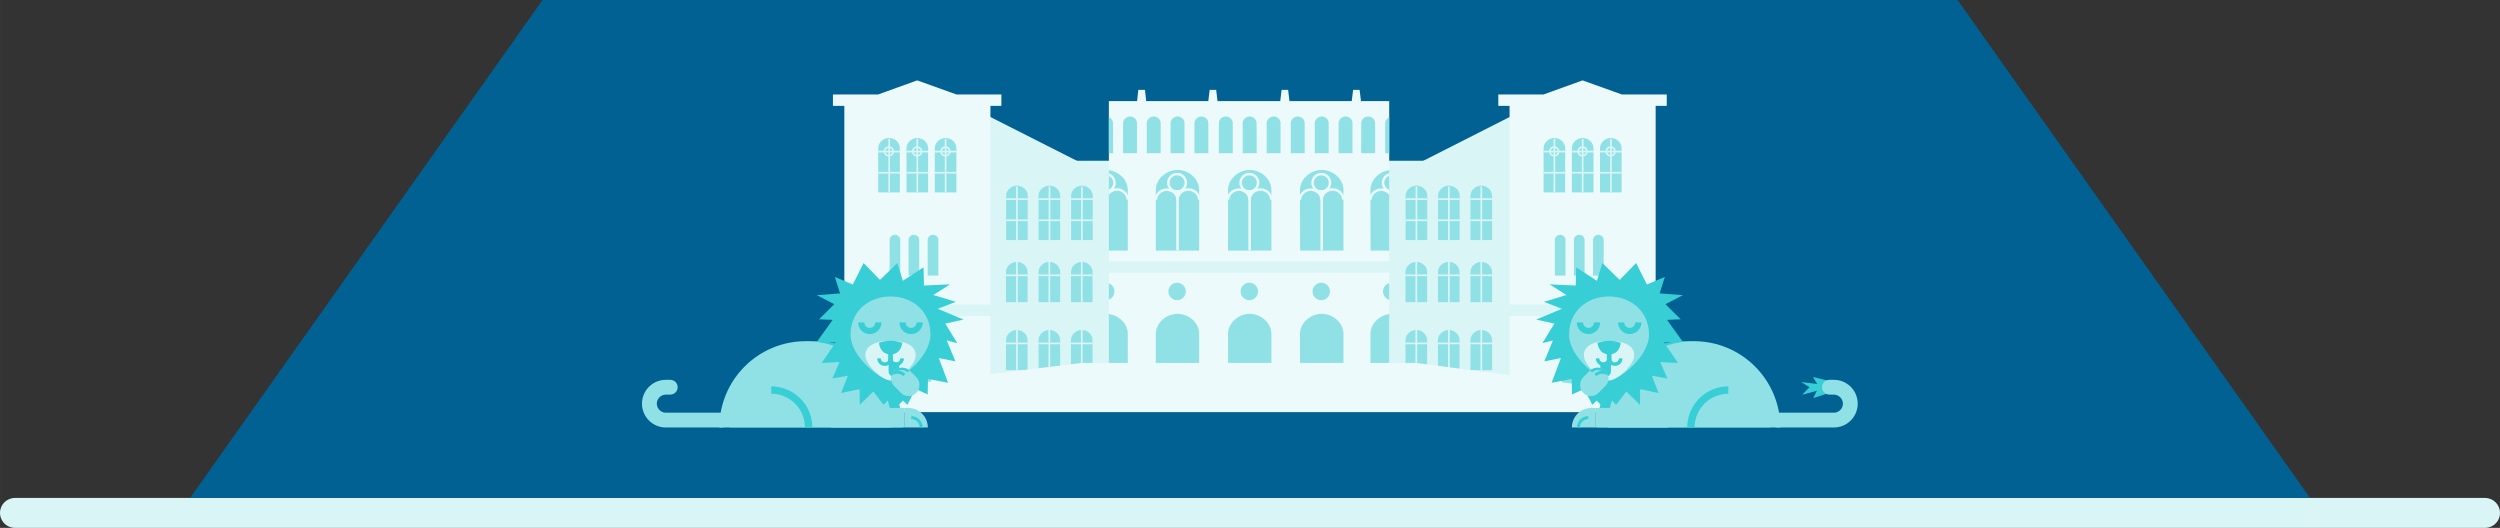 <?xml version="1.0" encoding="UTF-8" standalone="no"?>
<!-- Created with Inkscape (http://www.inkscape.org/) -->

<svg
   xmlns:dc="http://purl.org/dc/elements/1.1/"
   xmlns:cc="http://creativecommons.org/ns#"
   xmlns:rdf="http://www.w3.org/1999/02/22-rdf-syntax-ns#"
   xmlns:svg="http://www.w3.org/2000/svg"
   xmlns="http://www.w3.org/2000/svg"
   xmlns:xlink="http://www.w3.org/1999/xlink"
   xmlns:sodipodi="http://sodipodi.sourceforge.net/DTD/sodipodi-0.dtd"
   xmlns:inkscape="http://www.inkscape.org/namespaces/inkscape"
   width="476.646mm"
   height="100.64mm"
   viewBox="0 0 1688.902 356.6"
   id="svg9294"
   version="1.1"
   inkscape:version="0.91 r13725"
   sodipodi:docname="pyramid_bottom.svg">
  <rect x="0" y="0" width="1688.902" height="356.6" fill="#333333" stroke="none"/>
  <defs
     id="defs9296">
    <clipPath
       id="SVGID_6_">
      <use
         height="100%"
         width="100%"
         y="0"
         x="0"
         style="overflow:visible"
         xlink:href="#SVGID_5_"
         overflow="visible"
         id="use3877" />
    </clipPath>
    <clipPath
       id="SVGID_8_">
      <use
         height="100%"
         width="100%"
         y="0"
         x="0"
         style="overflow:visible"
         xlink:href="#SVGID_7_"
         overflow="visible"
         id="use3887" />
    </clipPath>
    <clipPath
       id="SVGID_10_">
      <use
         height="100%"
         width="100%"
         y="0"
         x="0"
         style="overflow:visible"
         xlink:href="#SVGID_9_"
         overflow="visible"
         id="use3951" />
    </clipPath>
    <clipPath
       id="SVGID_12_">
      <use
         height="100%"
         width="100%"
         y="0"
         x="0"
         style="overflow:visible"
         xlink:href="#SVGID_11_"
         overflow="visible"
         id="use3961" />
    </clipPath>
    <clipPath
       id="SVGID_4_">
      <use
         height="100%"
         width="100%"
         y="0"
         x="0"
         style="overflow:visible"
         xlink:href="#SVGID_3_"
         overflow="visible"
         id="use3479" />
    </clipPath>
  </defs>
  <sodipodi:namedview
     id="base"
     pagecolor="#ffffff"
     bordercolor="#666666"
     borderopacity="1.0"
     inkscape:pageopacity="0.0"
     inkscape:pageshadow="2"
     inkscape:zoom="0.35"
     inkscape:cx="856.59366"
     inkscape:cy="38.299995"
     inkscape:document-units="px"
     inkscape:current-layer="layer1"
     showgrid="false"
     fit-margin-top="0"
     fit-margin-left="0"
     fit-margin-right="0"
     fit-margin-bottom="0"
     inkscape:window-width="2560"
     inkscape:window-height="1377"
     inkscape:window-x="1912"
     inkscape:window-y="-8"
     inkscape:window-maximized="1" />
  <g
     inkscape:label="Layer 1"
     inkscape:groupmode="layer"
     id="layer1"
     transform="translate(481.594,-214.062)">
    <g
       transform="translate(-597.094,-489.738)"
       id="g3337">
      <path
         style="fill:#daf5f6"
         inkscape:connector-curvature="0"
         d="m 1794.4,1060.4 -1668.8,0 c -5.6,0 -10.1,-4.5 -10.1,-10.1 0,-5.6 4.5,-10.1 10.1,-10.1 l 1668.7,0 c 5.6,0 10.1,4.5 10.1,10.1 0.1,5.5 -4.5,10.1 -10,10.1 z"
         id="path3339" />
      <polygon
         style="fill:#006192"
         points="1676.1,1040.2 243.9,1040.2 482,703.8 1438,703.8 "
         id="polygon3341" />
    </g>
    <g
       transform="translate(-597.094,-489.738)"
       id="g3371">
      <rect
         style="fill:#daf5f6"
         x="757.1"
         y="812.4"
         width="388.6"
         height="159.2"
         id="rect3373" />
      <polygon
         style="fill:#daf5f6"
         points="782.9,813.3 782.9,782 844.7,813.3 "
         id="polygon3375" />
      <polygon
         style="fill:#daf5f6"
         points="1137,813.3 1137,782 1075.3,813.3 "
         id="polygon3377" />
      <g
         id="g3379">
        <g
           id="g3381">
          <path
             style="fill:#90e1e6"
             inkscape:connector-curvature="0"
             d="m 795.1,887.5 c 0,-3.8 3.6,-6.8 7.3,-6.8 3.8,0 7.3,3 7.3,6.8 l 0,0 0,20.4 -14.6,0 0,-20.4 0,0 z"
             id="path3383" />
          <line
             style="fill:none;stroke:#daf5f6;stroke-width:1.134;stroke-miterlimit:10"
             stroke-miterlimit="10"
             x1="802.5"
             y1="880"
             x2="802.5"
             y2="907.9"
             id="line3385" />
          <line
             style="fill:none;stroke:#daf5f6;stroke-width:1.134;stroke-miterlimit:10"
             stroke-miterlimit="10"
             x1="809.8"
             y1="889.8"
             x2="795.1"
             y2="889.8"
             id="line3387" />
        </g>
        <g
           id="g3389">
          <path
             style="fill:#90e1e6"
             inkscape:connector-curvature="0"
             d="m 817.1,887.5 c 0,-3.8 3.6,-6.8 7.3,-6.8 3.8,0 7.3,3 7.3,6.8 l 0,0 0,20.4 -14.6,0 0,-20.4 0,0 z"
             id="path3391" />
          <line
             style="fill:none;stroke:#daf5f6;stroke-width:1.134;stroke-miterlimit:10"
             stroke-miterlimit="10"
             x1="824.4"
             y1="880"
             x2="824.4"
             y2="907.9"
             id="line3393" />
          <line
             style="fill:none;stroke:#daf5f6;stroke-width:1.134;stroke-miterlimit:10"
             stroke-miterlimit="10"
             x1="831.7"
             y1="889.8"
             x2="817.1"
             y2="889.8"
             id="line3395" />
        </g>
        <g
           id="g3397">
          <path
             style="fill:#90e1e6"
             inkscape:connector-curvature="0"
             d="m 839,887.5 c 0,-3.8 3.6,-6.8 7.3,-6.8 3.8,0 7.3,3 7.3,6.8 l 0,0 0,20.4 -14.6,0 0,-20.4 0,0 z"
             id="path3399" />
          <line
             style="fill:none;stroke:#daf5f6;stroke-width:1.134;stroke-miterlimit:10"
             stroke-miterlimit="10"
             x1="846.3"
             y1="880"
             x2="846.3"
             y2="907.9"
             id="line3401" />
          <line
             style="fill:none;stroke:#daf5f6;stroke-width:1.134;stroke-miterlimit:10"
             stroke-miterlimit="10"
             x1="853.6"
             y1="889.8"
             x2="839"
             y2="889.8"
             id="line3403" />
        </g>
      </g>
      <g
         id="g3405">
        <g
           id="g3407">
          <path
             style="fill:#90e1e6"
             inkscape:connector-curvature="0"
             d="m 795.1,933.5 c 0,-3.8 3.6,-6.8 7.3,-6.8 3.8,0 7.3,3 7.3,6.8 l 0,0 0,20.4 -14.6,0 0,-20.4 0,0 z"
             id="path3409" />
          <line
             style="fill:none;stroke:#daf5f6;stroke-width:1.134;stroke-miterlimit:10"
             stroke-miterlimit="10"
             x1="802.5"
             y1="926.6"
             x2="802.5"
             y2="954.2"
             id="line3411" />
          <line
             style="fill:none;stroke:#daf5f6;stroke-width:1.134;stroke-miterlimit:10"
             stroke-miterlimit="10"
             x1="809.8"
             y1="935.8"
             x2="795.1"
             y2="935.8"
             id="line3413" />
        </g>
        <g
           id="g3415">
          <path
             style="fill:#90e1e6"
             inkscape:connector-curvature="0"
             d="m 817.1,933.5 c 0,-3.8 3.6,-6.8 7.3,-6.8 3.8,0 7.3,3 7.3,6.8 l 0,0 0,20.4 -14.6,0 0,-20.4 0,0 z"
             id="path3417" />
          <line
             style="fill:none;stroke:#daf5f6;stroke-width:1.134;stroke-miterlimit:10"
             stroke-miterlimit="10"
             x1="824.4"
             y1="926.6"
             x2="824.4"
             y2="954.2"
             id="line3419" />
          <line
             style="fill:none;stroke:#daf5f6;stroke-width:1.134;stroke-miterlimit:10"
             stroke-miterlimit="10"
             x1="831.7"
             y1="935.8"
             x2="817.1"
             y2="935.8"
             id="line3421" />
        </g>
        <g
           id="g3423">
          <path
             style="fill:#90e1e6"
             inkscape:connector-curvature="0"
             d="m 839,933.5 c 0,-3.8 3.6,-6.8 7.3,-6.8 3.8,0 7.3,3 7.3,6.8 l 0,0 0,20.4 -14.6,0 0,-20.4 0,0 z"
             id="path3425" />
          <line
             style="fill:none;stroke:#daf5f6;stroke-width:1.134;stroke-miterlimit:10"
             stroke-miterlimit="10"
             x1="846.3"
             y1="926.6"
             x2="846.3"
             y2="953.8"
             id="line3427" />
          <line
             style="fill:none;stroke:#daf5f6;stroke-width:1.134;stroke-miterlimit:10"
             stroke-miterlimit="10"
             x1="853.6"
             y1="935.8"
             x2="839"
             y2="935.8"
             id="line3429" />
        </g>
      </g>
      <g
         id="g3431">
        <g
           id="g3433">
          <path
             style="fill:#90e1e6"
             inkscape:connector-curvature="0"
             d="m 795.2,836 c 0,-3.8 3.6,-6.8 7.3,-6.8 3.8,0 7.3,3 7.3,6.8 l 0,0 0,30 -14.6,0 0,-30 0,0 z"
             id="path3435" />
          <line
             style="fill:none;stroke:#daf5f6;stroke-width:1.134;stroke-miterlimit:10"
             stroke-miterlimit="10"
             x1="802.5"
             y1="829.8"
             x2="802.5"
             y2="865.9"
             id="line3437" />
          <line
             style="fill:none;stroke:#daf5f6;stroke-width:1.134;stroke-miterlimit:10"
             stroke-miterlimit="10"
             x1="809.9"
             y1="838.3"
             x2="795.2"
             y2="838.3"
             id="line3439" />
          <line
             style="fill:none;stroke:#daf5f6;stroke-width:1.134;stroke-miterlimit:10"
             stroke-miterlimit="10"
             x1="809.9"
             y1="852.6"
             x2="795.2"
             y2="852.6"
             id="line3441" />
        </g>
        <g
           id="g3443">
          <path
             style="fill:#90e1e6"
             inkscape:connector-curvature="0"
             d="m 817.1,836 c 0,-3.8 3.6,-6.8 7.3,-6.8 3.8,0 7.3,3 7.3,6.8 l 0,0 0,30 -14.6,0 0,-30 0,0 z"
             id="path3445" />
          <line
             style="fill:none;stroke:#daf5f6;stroke-width:1.134;stroke-miterlimit:10"
             stroke-miterlimit="10"
             x1="824.5"
             y1="829.8"
             x2="824.5"
             y2="865.9"
             id="line3447" />
          <line
             style="fill:none;stroke:#daf5f6;stroke-width:1.134;stroke-miterlimit:10"
             stroke-miterlimit="10"
             x1="831.8"
             y1="838.3"
             x2="817.1"
             y2="838.3"
             id="line3449" />
          <line
             style="fill:none;stroke:#daf5f6;stroke-width:1.134;stroke-miterlimit:10"
             stroke-miterlimit="10"
             x1="831.8"
             y1="852.6"
             x2="817.1"
             y2="852.6"
             id="line3451" />
        </g>
        <g
           id="g3453">
          <path
             style="fill:#90e1e6"
             inkscape:connector-curvature="0"
             d="m 839.1,836 c 0,-3.8 3.6,-6.8 7.3,-6.8 3.8,0 7.3,3 7.3,6.8 l 0,0 0,30 -14.6,0 0,-30 0,0 z"
             id="path3455" />
          <line
             style="fill:none;stroke:#daf5f6;stroke-width:1.134;stroke-miterlimit:10"
             stroke-miterlimit="10"
             x1="846.4"
             y1="829.8"
             x2="846.4"
             y2="865.9"
             id="line3457" />
          <line
             style="fill:none;stroke:#daf5f6;stroke-width:1.134;stroke-miterlimit:10"
             stroke-miterlimit="10"
             x1="853.7"
             y1="838.3"
             x2="839.1"
             y2="838.3"
             id="line3459" />
          <line
             style="fill:none;stroke:#daf5f6;stroke-width:1.134;stroke-miterlimit:10"
             stroke-miterlimit="10"
             x1="853.7"
             y1="852.6"
             x2="839.1"
             y2="852.6"
             id="line3461" />
        </g>
      </g>
      <g
         id="g3463">
        <g
           id="g3465">
          <rect
             style="fill:#edfafb"
             x="864.6"
             y="772.1"
             width="189.4"
             height="198.1"
             id="rect3467" />
        </g>
        <rect
           style="fill:#daf5f6"
           x="859"
           y="880.3"
           width="201.7"
           height="7.7"
           id="rect3469" />
        <g
           id="g3471">
          <g
             id="g3473">
            <defs
               id="defs3475">
              <rect
                 id="SVGID_3_"
                 x="864.6"
                 y="772.1"
                 width="189.4"
                 height="198.1" />
            </defs>
            <clipPath
               id="clipPath9026">
              <use
                 height="100%"
                 width="100%"
                 y="0"
                 x="0"
                 style="overflow:visible"
                 xlink:href="#SVGID_3_"
                 overflow="visible"
                 id="use9028" />
            </clipPath>
            <g
               clip-path="url(#SVGID_4_)"
               id="g3481">
              <g
                 id="g3483">
                <g
                   id="g3485">
                  <path
                     style="fill:#90e1e6"
                     inkscape:connector-curvature="0"
                     d="m 945.1,832.2 c 0,-7.5 7.1,-13.6 14.7,-13.6 7.5,0 14.6,6 14.6,13.6 l 0,0 0,40.9 -29.3,0 0,-40.9 0,0 z"
                     id="path3487" />
                  <line
                     style="fill:none;stroke:#edfafb;stroke-width:1.702;stroke-miterlimit:10"
                     stroke-miterlimit="10"
                     x1="959.7"
                     y1="832.2"
                     x2="959.7"
                     y2="872.9"
                     id="line3489" />
                  <circle
                     style="fill:none;stroke:#edfafb;stroke-width:1.702;stroke-miterlimit:10"
                     stroke-miterlimit="10"
                     cx="959.5"
                     cy="827.3"
                     r="5.9"
                     id="circle3491" />
                  <path
                     style="fill:none;stroke:#edfafb;stroke-width:1.702;stroke-miterlimit:10"
                     inkscape:connector-curvature="0"
                     stroke-miterlimit="10"
                     d="m 959.7,838.6 c 0,-3.8 3.6,-6.8 7.3,-6.8 3.8,0 7.3,3 7.3,6.8"
                     id="path3493" />
                  <path
                     style="fill:none;stroke:#edfafb;stroke-width:1.702;stroke-miterlimit:10"
                     inkscape:connector-curvature="0"
                     stroke-miterlimit="10"
                     d="m 945.1,838.7 c 0,-3.7 3.6,-6.8 7.3,-6.8 3.8,0 7.3,3 7.3,6.8"
                     id="path3495" />
                </g>
                <path
                   style="fill:#90e1e6"
                   inkscape:connector-curvature="0"
                   d="m 945.1,929.4 c 0,-7.5 7.1,-13.6 14.7,-13.6 7.5,0 14.6,6 14.6,13.6 l 0,0 0,40.9 -29.3,0 0,-40.9 0,0 z"
                   id="path3497" />
                <circle
                   style="fill:#90e1e6"
                   cx="959.5"
                   cy="900.7"
                   r="5.9"
                   id="circle3499" />
                <g
                   id="g3501">
                  <path
                     style="fill:#90e1e6"
                     inkscape:connector-curvature="0"
                     d="m 948.3,807.3 -9.4,0 0,-20.4 c 0,-2.4 2.3,-4.4 4.7,-4.4 2.4,0 4.7,1.9 4.7,4.4 l 0,20.4 z"
                     id="path3503" />
                  <path
                     style="fill:#90e1e6"
                     inkscape:connector-curvature="0"
                     d="m 964.5,807.3 -9.5,0 0,-20.4 c 0,-2.4 2.3,-4.4 4.7,-4.4 2.4,0 4.7,1.9 4.7,4.4 l 0.1,20.4 0,0 z"
                     id="path3505" />
                  <path
                     style="fill:#90e1e6"
                     inkscape:connector-curvature="0"
                     d="m 980.6,807.3 -9.4,0 0,-20.4 c 0,-2.4 2.3,-4.4 4.7,-4.4 2.4,0 4.7,1.9 4.7,4.4 l 0,20.4 z"
                     id="path3507" />
                </g>
              </g>
              <g
                 id="g3509">
                <g
                   id="g3511">
                  <path
                     style="fill:#90e1e6"
                     inkscape:connector-curvature="0"
                     d="m 896.3,832.2 c 0,-7.5 7.1,-13.6 14.7,-13.6 7.6,0 14.6,6 14.6,13.6 l 0,0 0,40.9 -29.3,0 0,-40.9 0,0 z"
                     id="path3513" />
                  <line
                     style="fill:none;stroke:#edfafb;stroke-width:1.702;stroke-miterlimit:10"
                     stroke-miterlimit="10"
                     x1="911"
                     y1="832.2"
                     x2="911"
                     y2="872.9"
                     id="line3515" />
                  <circle
                     style="fill:none;stroke:#edfafb;stroke-width:1.702;stroke-miterlimit:10"
                     stroke-miterlimit="10"
                     cx="910.7"
                     cy="827.3"
                     r="5.9"
                     id="circle3517" />
                  <path
                     style="fill:none;stroke:#edfafb;stroke-width:1.702;stroke-miterlimit:10"
                     inkscape:connector-curvature="0"
                     stroke-miterlimit="10"
                     d="m 911,838.6 c 0,-3.8 3.6,-6.8 7.3,-6.8 3.8,0 7.3,3 7.3,6.8"
                     id="path3519" />
                  <path
                     style="fill:none;stroke:#edfafb;stroke-width:1.702;stroke-miterlimit:10"
                     inkscape:connector-curvature="0"
                     stroke-miterlimit="10"
                     d="m 896.4,838.7 c 0,-3.7 3.6,-6.8 7.3,-6.8 3.7,0 7.3,3 7.3,6.8"
                     id="path3521" />
                </g>
                <path
                   style="fill:#90e1e6"
                   inkscape:connector-curvature="0"
                   d="m 896.3,929.4 c 0,-7.5 7.1,-13.6 14.7,-13.6 7.6,0 14.6,6 14.6,13.6 l 0,0 0,40.9 -29.3,0 0,-40.9 0,0 z"
                   id="path3523" />
                <circle
                   style="fill:#90e1e6"
                   cx="910.7"
                   cy="900.7"
                   r="5.9"
                   id="circle3525" />
                <g
                   id="g3527">
                  <path
                     style="fill:#90e1e6"
                     inkscape:connector-curvature="0"
                     d="m 899.6,807.3 -9.4,0 0,-20.4 c 0,-2.4 2.3,-4.4 4.7,-4.4 2.4,0 4.7,1.9 4.7,4.4 l 0,20.4 z"
                     id="path3529" />
                  <path
                     style="fill:#90e1e6"
                     inkscape:connector-curvature="0"
                     d="m 915.7,807.3 -9.4,0 0,-20.4 c 0,-2.4 2.3,-4.4 4.7,-4.4 2.4,0 4.7,1.9 4.7,4.4 l 0,20.4 z"
                     id="path3531" />
                  <path
                     style="fill:#90e1e6"
                     inkscape:connector-curvature="0"
                     d="m 931.8,807.3 -9.4,0 0,-20.4 c 0,-2.4 2.3,-4.4 4.7,-4.4 2.4,0 4.7,1.9 4.7,4.4 l 0,20.4 z"
                     id="path3533" />
                </g>
              </g>
              <g
                 id="g3535">
                <g
                   id="g3537">
                  <path
                     style="fill:#90e1e6"
                     inkscape:connector-curvature="0"
                     d="m 993.7,832.2 c 0,-7.5 7.1,-13.6 14.7,-13.6 7.6,0 14.7,6 14.7,13.6 l 0,0 0,40.9 -29.3,0 -0.1,-40.9 0,0 z"
                     id="path3539" />
                  <line
                     style="fill:none;stroke:#edfafb;stroke-width:1.702;stroke-miterlimit:10"
                     stroke-miterlimit="10"
                     x1="1008.4"
                     y1="832.2"
                     x2="1008.4"
                     y2="872.9"
                     id="line3541" />
                  <circle
                     style="fill:none;stroke:#edfafb;stroke-width:1.702;stroke-miterlimit:10"
                     stroke-miterlimit="10"
                     cx="1008.1"
                     cy="827.3"
                     r="5.9"
                     id="circle3543" />
                  <path
                     style="fill:none;stroke:#edfafb;stroke-width:1.702;stroke-miterlimit:10"
                     inkscape:connector-curvature="0"
                     stroke-miterlimit="10"
                     d="m 1008.4,838.6 c 0,-3.8 3.6,-6.8 7.3,-6.8 3.8,0 7.3,3 7.3,6.8"
                     id="path3545" />
                  <path
                     style="fill:none;stroke:#edfafb;stroke-width:1.702;stroke-miterlimit:10"
                     inkscape:connector-curvature="0"
                     stroke-miterlimit="10"
                     d="m 993.7,838.7 c 0,-3.7 3.6,-6.8 7.3,-6.8 3.7,0 7.3,3 7.3,6.8"
                     id="path3547" />
                </g>
                <path
                   style="fill:#90e1e6"
                   inkscape:connector-curvature="0"
                   d="m 993.7,929.4 c 0,-7.5 7.1,-13.6 14.7,-13.6 7.6,0 14.7,6 14.7,13.6 l 0,0 0,40.9 -29.3,0 -0.1,-40.9 0,0 z"
                   id="path3549" />
                <circle
                   style="fill:#90e1e6"
                   cx="1008.1"
                   cy="900.7"
                   r="5.9"
                   id="circle3551" />
                <g
                   id="g3553">
                  <path
                     style="fill:#90e1e6"
                     inkscape:connector-curvature="0"
                     d="m 996.9,807.3 -9.4,0 0,-20.4 c 0,-2.4 2.3,-4.4 4.7,-4.4 2.4,0 4.7,1.9 4.7,4.4 l 0,20.4 z"
                     id="path3555" />
                  <path
                     style="fill:#90e1e6"
                     inkscape:connector-curvature="0"
                     d="m 1013.1,807.3 -9.4,0 0,-20.4 c 0,-2.4 2.3,-4.4 4.7,-4.4 2.4,0 4.7,1.9 4.7,4.4 l 0,20.4 z"
                     id="path3557" />
                  <path
                     style="fill:#90e1e6"
                     inkscape:connector-curvature="0"
                     d="m 1029.2,807.3 -9.4,0 0,-20.4 c 0,-2.4 2.3,-4.4 4.7,-4.4 2.4,0 4.7,1.9 4.7,4.4 l 0,20.4 0,0 z"
                     id="path3559" />
                </g>
              </g>
              <g
                 id="g3561">
                <g
                   id="g3563">
                  <path
                     style="fill:#90e1e6"
                     inkscape:connector-curvature="0"
                     d="m 1041.3,832.2 c 0,-7.5 7.1,-13.6 14.7,-13.6 7.5,0 14.7,6 14.7,13.6 l 0,0 0,40.9 -29.3,0 -0.1,-40.9 0,0 z"
                     id="path3565" />
                  <circle
                     style="fill:none;stroke:#edfafb;stroke-width:1.702;stroke-miterlimit:10"
                     stroke-miterlimit="10"
                     cx="1055.7"
                     cy="827.3"
                     r="5.9"
                     id="circle3567" />
                  <path
                     style="fill:none;stroke:#edfafb;stroke-width:1.702;stroke-miterlimit:10"
                     inkscape:connector-curvature="0"
                     stroke-miterlimit="10"
                     d="m 1041.3,838.7 c 0,-3.7 3.6,-6.8 7.3,-6.8 3.7,0 7.3,3 7.3,6.8"
                     id="path3569" />
                </g>
                <path
                   style="fill:#90e1e6"
                   inkscape:connector-curvature="0"
                   d="m 1041.3,929.4 c 0,-7.5 7.1,-13.6 14.7,-13.6 7.5,0 14.7,6 14.7,13.6 l 0,0 0,40.9 -29.3,0 -0.1,-40.9 0,0 z"
                   id="path3571" />
                <circle
                   style="fill:#90e1e6"
                   cx="1055.7"
                   cy="900.7"
                   r="5.9"
                   id="circle3573" />
                <g
                   id="g3575">
                  <path
                     style="fill:#90e1e6"
                     inkscape:connector-curvature="0"
                     d="m 1044.5,807.3 -9.4,0 0,-20.4 c 0,-2.4 2.3,-4.4 4.7,-4.4 2.4,0 4.7,1.9 4.7,4.4 l 0,20.4 0,0 z"
                     id="path3577" />
                  <path
                     style="fill:#90e1e6"
                     inkscape:connector-curvature="0"
                     d="m 1060.7,807.3 -9.4,0 0,-20.4 c 0,-2.4 2.3,-4.4 4.7,-4.4 2.4,0 4.7,1.9 4.7,4.4 l 0,20.4 0,0 z"
                     id="path3579" />
                </g>
              </g>
              <g
                 id="g3581">
                <g
                   id="g3583">
                  <path
                     style="fill:#90e1e6"
                     inkscape:connector-curvature="0"
                     d="m 848.1,832.2 c 0,-7.5 7.1,-13.6 14.6,-13.6 7.5,0 14.7,6 14.7,13.6 l 0,0 0,40.9 -29.3,0 0,-40.9 0,0 z"
                     id="path3585" />
                  <circle
                     style="fill:none;stroke:#edfafb;stroke-width:1.702;stroke-miterlimit:10"
                     stroke-miterlimit="10"
                     cx="862.5"
                     cy="827.3"
                     r="5.9"
                     id="circle3587" />
                  <path
                     style="fill:none;stroke:#edfafb;stroke-width:1.702;stroke-miterlimit:10"
                     inkscape:connector-curvature="0"
                     stroke-miterlimit="10"
                     d="m 862.7,838.6 c 0,-3.8 3.6,-6.8 7.3,-6.8 3.8,0 7.3,3 7.3,6.8"
                     id="path3589" />
                </g>
                <path
                   style="fill:#90e1e6"
                   inkscape:connector-curvature="0"
                   d="m 848.1,929.4 c 0,-7.5 7.1,-13.6 14.6,-13.6 7.5,0 14.7,6 14.7,13.6 l 0,0 0,40.9 -29.3,0 0,-40.9 0,0 z"
                   id="path3591" />
                <circle
                   style="fill:#90e1e6"
                   cx="862.5"
                   cy="900.7"
                   r="5.9"
                   id="circle3593" />
                <g
                   id="g3595">
                  <path
                     style="fill:#90e1e6"
                     inkscape:connector-curvature="0"
                     d="m 867.5,807.3 -9.5,0 0,-20.4 c 0,-2.4 2.3,-4.4 4.7,-4.4 2.4,0 4.7,1.9 4.7,4.4 l 0.1,20.4 0,0 z"
                     id="path3597" />
                  <path
                     style="fill:#90e1e6"
                     inkscape:connector-curvature="0"
                     d="m 883.6,807.3 -9.4,0 0,-20.4 c 0,-2.4 2.3,-4.4 4.7,-4.4 2.4,0 4.7,1.9 4.7,4.4 l 0,20.4 z"
                     id="path3599" />
                </g>
              </g>
            </g>
          </g>
        </g>
        <polygon
           style="fill:#edfafb"
           points="937.1,764.5 932.7,764.5 931.7,772.8 938.1,772.8 "
           id="polygon3601" />
        <polygon
           style="fill:#edfafb"
           points="889,764.5 884.5,764.5 883.6,772.8 889.9,772.8 "
           id="polygon3603" />
        <polygon
           style="fill:#edfafb"
           points="985.7,764.5 981.3,764.5 980.3,772.8 986.7,772.8 "
           id="polygon3605" />
        <polygon
           style="fill:#edfafb"
           points="1034,764.5 1029.6,764.5 1028.6,772.8 1035,772.8 "
           id="polygon3607" />
      </g>
      <g
         id="g3609">
        <g
           id="g3611">
          <polygon
             style="fill:#edfafb"
             points="1184.7,761.4 1234,773.8 1234,971.8 1135.3,971.8 1135.3,773.8 "
             id="polygon3613" />
        </g>
        <g
           id="g3615">
          <g
             id="g3617">
            <path
               style="fill:#90e1e6"
               inkscape:connector-curvature="0"
               d="m 1158.3,803.8 c 0,-3.8 3.6,-6.8 7.3,-6.8 3.8,0 7.3,3 7.3,6.8 l 0,0 0,30 -14.6,0 0,-30 0,0 z"
               id="path3619" />
            <line
               style="fill:none;stroke:#daf5f6;stroke-width:1.134;stroke-miterlimit:10"
               stroke-miterlimit="10"
               x1="1165.6"
               y1="797.6"
               x2="1165.6"
               y2="833.7"
               id="line3621" />
            <line
               style="fill:none;stroke:#daf5f6;stroke-width:1.134;stroke-miterlimit:10"
               stroke-miterlimit="10"
               x1="1172.9"
               y1="806.2"
               x2="1158.3"
               y2="806.2"
               id="line3623" />
            <line
               style="fill:none;stroke:#daf5f6;stroke-width:1.134;stroke-miterlimit:10"
               stroke-miterlimit="10"
               x1="1172.9"
               y1="820.5"
               x2="1158.3"
               y2="820.5"
               id="line3625" />
            <circle
               style="fill:none;stroke:#daf5f6;stroke-width:1.134;stroke-miterlimit:10"
               stroke-miterlimit="10"
               cx="1165.5"
               cy="806.1"
               r="2.9"
               id="circle3627" />
          </g>
          <g
             id="g3629">
            <path
               style="fill:#90e1e6"
               inkscape:connector-curvature="0"
               d="m 1177.4,803.8 c 0,-3.8 3.6,-6.8 7.3,-6.8 3.8,0 7.3,3 7.3,6.8 l 0,0 0,30 -14.6,0 0,-30 0,0 z"
               id="path3631" />
            <line
               style="fill:none;stroke:#daf5f6;stroke-width:1.134;stroke-miterlimit:10"
               stroke-miterlimit="10"
               x1="1184.7"
               y1="797.6"
               x2="1184.7"
               y2="833.7"
               id="line3633" />
            <line
               style="fill:none;stroke:#daf5f6;stroke-width:1.134;stroke-miterlimit:10"
               stroke-miterlimit="10"
               x1="1192"
               y1="806.2"
               x2="1177.4"
               y2="806.2"
               id="line3635" />
            <line
               style="fill:none;stroke:#daf5f6;stroke-width:1.134;stroke-miterlimit:10"
               stroke-miterlimit="10"
               x1="1192"
               y1="820.5"
               x2="1177.4"
               y2="820.5"
               id="line3637" />
            <circle
               style="fill:none;stroke:#daf5f6;stroke-width:1.134;stroke-miterlimit:10"
               stroke-miterlimit="10"
               cx="1184.6"
               cy="806.1"
               r="2.9"
               id="circle3639" />
          </g>
          <g
             id="g3641">
            <path
               style="fill:#90e1e6"
               inkscape:connector-curvature="0"
               d="m 1196.4,803.8 c 0,-3.8 3.6,-6.8 7.3,-6.8 3.8,0 7.3,3 7.3,6.8 l 0,0 0,30 -14.6,0 0,-30 0,0 z"
               id="path3643" />
            <line
               style="fill:none;stroke:#daf5f6;stroke-width:1.134;stroke-miterlimit:10"
               stroke-miterlimit="10"
               x1="1203.8"
               y1="797.6"
               x2="1203.8"
               y2="833.7"
               id="line3645" />
            <line
               style="fill:none;stroke:#daf5f6;stroke-width:1.134;stroke-miterlimit:10"
               stroke-miterlimit="10"
               x1="1211.1"
               y1="806.2"
               x2="1196.4"
               y2="806.2"
               id="line3647" />
            <line
               style="fill:none;stroke:#daf5f6;stroke-width:1.134;stroke-miterlimit:10"
               stroke-miterlimit="10"
               x1="1211.1"
               y1="820.5"
               x2="1196.4"
               y2="820.5"
               id="line3649" />
            <circle
               style="fill:none;stroke:#daf5f6;stroke-width:1.134;stroke-miterlimit:10"
               stroke-miterlimit="10"
               cx="1203.6"
               cy="806.1"
               r="2.9"
               id="circle3651" />
          </g>
        </g>
        <polygon
           style="fill:#edfafb"
           points="1211.1,767.6 1241.5,767.6 1241.5,775.3 1211.1,775.3 1184.6,765.8 1158.3,775.3 1127.7,775.3 1127.7,767.6 1158.3,767.6 1184.6,758.1 "
           id="polygon3653" />
        <g
           id="g3655">
          <path
             style="fill:#90e1e6"
             inkscape:connector-curvature="0"
             d="m 1165.9,865.7 c 0,-1.8 1.8,-3.3 3.6,-3.3 1.8,0 3.6,1.5 3.6,3.3 l 0,0 0,24.3 -7.2,0 0,-24.3 0,0 z"
             id="path3657" />
          <path
             style="fill:#90e1e6"
             inkscape:connector-curvature="0"
             d="m 1178.8,865.7 c 0,-1.8 1.8,-3.3 3.6,-3.3 1.8,0 3.6,1.5 3.6,3.3 l 0,0 0,24.3 -7.2,0 0,-24.3 0,0 z"
             id="path3659" />
          <path
             style="fill:#90e1e6"
             inkscape:connector-curvature="0"
             d="m 1191.7,865.7 c 0,-1.8 1.8,-3.3 3.6,-3.3 1.8,0 3.6,1.5 3.6,3.3 l 0,0 0,24.3 -7.2,0 0,-24.3 0,0 z"
             id="path3661" />
        </g>
        <path
           style="fill:#90e1e6"
           inkscape:connector-curvature="0"
           d="m 1170.7,939.3 c 0,-6 5.7,-10.9 11.7,-10.9 6,0 11.7,4.8 11.7,10.8 l 0,0 0,32.6 -23.4,0 0,-32.5 0,0 z"
           id="path3663" />
        <rect
           style="fill:#daf5f6"
           x="1132.4"
           y="909.5"
           width="104.6"
           height="7.7"
           id="rect3665" />
      </g>
      <g
         id="g3667">
        <g
           id="g3669">
          <polygon
             style="fill:#edfafb"
             points="735.2,761.4 784.6,773.8 784.6,971.8 685.9,971.8 685.9,773.8 "
             id="polygon3671" />
        </g>
        <g
           id="g3673">
          <g
             id="g3675">
            <path
               style="fill:#90e1e6"
               inkscape:connector-curvature="0"
               d="m 708.8,803.8 c 0,-3.8 3.6,-6.8 7.3,-6.8 3.8,0 7.3,3 7.3,6.8 l 0,0 0,30 -14.6,0 0,-30 0,0 z"
               id="path3677" />
            <line
               style="fill:none;stroke:#daf5f6;stroke-width:1.134;stroke-miterlimit:10"
               stroke-miterlimit="10"
               x1="716.2"
               y1="797.6"
               x2="716.2"
               y2="833.7"
               id="line3679" />
            <line
               style="fill:none;stroke:#daf5f6;stroke-width:1.134;stroke-miterlimit:10"
               stroke-miterlimit="10"
               x1="723.5"
               y1="806.2"
               x2="708.8"
               y2="806.2"
               id="line3681" />
            <line
               style="fill:none;stroke:#daf5f6;stroke-width:1.134;stroke-miterlimit:10"
               stroke-miterlimit="10"
               x1="723.5"
               y1="820.5"
               x2="708.8"
               y2="820.5"
               id="line3683" />
            <circle
               style="fill:none;stroke:#daf5f6;stroke-width:1.134;stroke-miterlimit:10"
               stroke-miterlimit="10"
               cx="716"
               cy="806.1"
               r="2.9"
               id="circle3685" />
          </g>
          <g
             id="g3687">
            <path
               style="fill:#90e1e6"
               inkscape:connector-curvature="0"
               d="m 727.9,803.8 c 0,-3.8 3.6,-6.8 7.3,-6.8 3.7,0 7.3,3 7.3,6.8 l 0,0 0,30 -14.6,0 0,-30 0,0 z"
               id="path3689" />
            <line
               style="fill:none;stroke:#daf5f6;stroke-width:1.134;stroke-miterlimit:10"
               stroke-miterlimit="10"
               x1="735.2"
               y1="797.6"
               x2="735.2"
               y2="833.7"
               id="line3691" />
            <line
               style="fill:none;stroke:#daf5f6;stroke-width:1.134;stroke-miterlimit:10"
               stroke-miterlimit="10"
               x1="742.5"
               y1="806.2"
               x2="727.9"
               y2="806.2"
               id="line3693" />
            <line
               style="fill:none;stroke:#daf5f6;stroke-width:1.134;stroke-miterlimit:10"
               stroke-miterlimit="10"
               x1="742.5"
               y1="820.5"
               x2="727.9"
               y2="820.5"
               id="line3695" />
            <circle
               style="fill:none;stroke:#daf5f6;stroke-width:1.134;stroke-miterlimit:10"
               stroke-miterlimit="10"
               cx="735.1"
               cy="806.1"
               r="2.9"
               id="circle3697" />
          </g>
          <g
             id="g3699">
            <path
               style="fill:#90e1e6"
               inkscape:connector-curvature="0"
               d="m 747,803.8 c 0,-3.8 3.6,-6.8 7.3,-6.8 3.8,0 7.3,3 7.3,6.8 l 0,0 0,30 -14.6,0 0,-30 0,0 z"
               id="path3701" />
            <line
               style="fill:none;stroke:#daf5f6;stroke-width:1.134;stroke-miterlimit:10"
               stroke-miterlimit="10"
               x1="754.3"
               y1="797.6"
               x2="754.3"
               y2="833.7"
               id="line3703" />
            <line
               style="fill:none;stroke:#daf5f6;stroke-width:1.134;stroke-miterlimit:10"
               stroke-miterlimit="10"
               x1="761.6"
               y1="806.2"
               x2="747"
               y2="806.2"
               id="line3705" />
            <line
               style="fill:none;stroke:#daf5f6;stroke-width:1.134;stroke-miterlimit:10"
               stroke-miterlimit="10"
               x1="761.6"
               y1="820.5"
               x2="747"
               y2="820.5"
               id="line3707" />
            <circle
               style="fill:none;stroke:#daf5f6;stroke-width:1.134;stroke-miterlimit:10"
               stroke-miterlimit="10"
               cx="754.2"
               cy="806.1"
               r="2.9"
               id="circle3709" />
          </g>
        </g>
        <polygon
           style="fill:#edfafb"
           points="761.6,767.6 792,767.6 792,775.3 761.6,775.3 735.1,765.8 708.8,775.3 678.2,775.3 678.2,767.6 708.8,767.6 735.1,758.1 "
           id="polygon3711" />
        <g
           id="g3713">
          <path
             style="fill:#90e1e6"
             inkscape:connector-curvature="0"
             d="m 716.5,865.7 c 0,-1.8 1.8,-3.3 3.6,-3.3 1.8,0 3.6,1.5 3.6,3.3 l 0,0 0,24.3 -7.2,0 0,-24.3 0,0 z"
             id="path3715" />
          <path
             style="fill:#90e1e6"
             inkscape:connector-curvature="0"
             d="m 729.3,865.7 c 0,-1.8 1.8,-3.3 3.6,-3.3 1.8,0 3.6,1.5 3.6,3.3 l 0,0 0,24.3 -7.2,0 0,-24.3 0,0 z"
             id="path3717" />
          <path
             style="fill:#90e1e6"
             inkscape:connector-curvature="0"
             d="m 742.2,865.7 c 0,-1.8 1.8,-3.3 3.6,-3.3 1.8,0 3.6,1.5 3.6,3.3 l 0,0 0,24.3 -7.2,0 0,-24.3 0,0 z"
             id="path3719" />
        </g>
        <path
           style="fill:#90e1e6"
           inkscape:connector-curvature="0"
           d="m 721.2,939.3 c 0,-6 5.7,-10.9 11.7,-10.9 6,0 11.7,4.8 11.7,10.8 l 0,0 0,32.6 -23.4,0 0,-32.5 0,0 z"
           id="path3721" />
        <rect
           style="fill:#daf5f6"
           x="682.7"
           y="909.5"
           width="105.1"
           height="7.7"
           id="rect3723" />
      </g>
      <g
         id="g3725">
        <g
           id="g3727">
          <path
             style="fill:#90e1e6"
             inkscape:connector-curvature="0"
             d="m 1065,887.5 c 0,-3.8 3.6,-6.8 7.3,-6.8 3.8,0 7.3,3 7.3,6.8 l 0,0 0,20.4 -14.6,0 0,-20.4 0,0 z"
             id="path3729" />
          <line
             style="fill:none;stroke:#daf5f6;stroke-width:1.134;stroke-miterlimit:10"
             stroke-miterlimit="10"
             x1="1072.3"
             y1="880"
             x2="1072.3"
             y2="907.9"
             id="line3731" />
          <line
             style="fill:none;stroke:#daf5f6;stroke-width:1.134;stroke-miterlimit:10"
             stroke-miterlimit="10"
             x1="1079.7"
             y1="889.8"
             x2="1065"
             y2="889.8"
             id="line3733" />
        </g>
        <g
           id="g3735">
          <path
             style="fill:#90e1e6"
             inkscape:connector-curvature="0"
             d="m 1086.9,887.5 c 0,-3.8 3.6,-6.8 7.3,-6.8 3.8,0 7.3,3 7.3,6.8 l 0,0 0,20.4 -14.6,0 0,-20.4 0,0 z"
             id="path3737" />
          <line
             style="fill:none;stroke:#daf5f6;stroke-width:1.134;stroke-miterlimit:10"
             stroke-miterlimit="10"
             x1="1094.3"
             y1="880"
             x2="1094.3"
             y2="907.9"
             id="line3739" />
          <line
             style="fill:none;stroke:#daf5f6;stroke-width:1.134;stroke-miterlimit:10"
             stroke-miterlimit="10"
             x1="1101.6"
             y1="889.8"
             x2="1086.9"
             y2="889.8"
             id="line3741" />
        </g>
        <g
           id="g3743">
          <path
             style="fill:#90e1e6"
             inkscape:connector-curvature="0"
             d="m 1108.9,887.5 c 0,-3.8 3.6,-6.8 7.3,-6.8 3.8,0 7.3,3 7.3,6.8 l 0,0 0,20.4 -14.6,0 0,-20.4 0,0 z"
             id="path3745" />
          <line
             style="fill:none;stroke:#daf5f6;stroke-width:1.134;stroke-miterlimit:10"
             stroke-miterlimit="10"
             x1="1116.2"
             y1="880"
             x2="1116.2"
             y2="907.9"
             id="line3747" />
          <line
             style="fill:none;stroke:#daf5f6;stroke-width:1.134;stroke-miterlimit:10"
             stroke-miterlimit="10"
             x1="1123.5"
             y1="889.8"
             x2="1108.9"
             y2="889.8"
             id="line3749" />
        </g>
      </g>
      <g
         id="g3751">
        <g
           id="g3753">
          <path
             style="fill:#90e1e6"
             inkscape:connector-curvature="0"
             d="m 1065,933.5 c 0,-3.8 3.6,-6.8 7.3,-6.8 3.8,0 7.3,3 7.3,6.8 l 0,0 0,20.4 -14.6,0 0,-20.4 0,0 z"
             id="path3755" />
          <line
             style="fill:none;stroke:#daf5f6;stroke-width:1.134;stroke-miterlimit:10"
             stroke-miterlimit="10"
             x1="1072.3"
             y1="926.6"
             x2="1072.3"
             y2="954.2"
             id="line3757" />
          <line
             style="fill:none;stroke:#daf5f6;stroke-width:1.134;stroke-miterlimit:10"
             stroke-miterlimit="10"
             x1="1079.7"
             y1="935.8"
             x2="1065"
             y2="935.8"
             id="line3759" />
        </g>
        <g
           id="g3761">
          <path
             style="fill:#90e1e6"
             inkscape:connector-curvature="0"
             d="m 1086.9,933.5 c 0,-3.8 3.6,-6.8 7.3,-6.8 3.8,0 7.3,3 7.3,6.8 l 0,0 0,20.4 -14.6,0 0,-20.4 0,0 z"
             id="path3763" />
          <line
             style="fill:none;stroke:#daf5f6;stroke-width:1.134;stroke-miterlimit:10"
             stroke-miterlimit="10"
             x1="1094.3"
             y1="926.6"
             x2="1094.3"
             y2="954.2"
             id="line3765" />
          <line
             style="fill:none;stroke:#daf5f6;stroke-width:1.134;stroke-miterlimit:10"
             stroke-miterlimit="10"
             x1="1101.6"
             y1="935.8"
             x2="1086.9"
             y2="935.8"
             id="line3767" />
        </g>
        <g
           id="g3769">
          <path
             style="fill:#90e1e6"
             inkscape:connector-curvature="0"
             d="m 1108.9,933.5 c 0,-3.8 3.6,-6.8 7.3,-6.8 3.8,0 7.3,3 7.3,6.8 l 0,0 0,20.4 -14.6,0 0,-20.4 0,0 z"
             id="path3771" />
          <line
             style="fill:none;stroke:#daf5f6;stroke-width:1.134;stroke-miterlimit:10"
             stroke-miterlimit="10"
             x1="1116.2"
             y1="926.6"
             x2="1116.2"
             y2="953.8"
             id="line3773" />
          <line
             style="fill:none;stroke:#daf5f6;stroke-width:1.134;stroke-miterlimit:10"
             stroke-miterlimit="10"
             x1="1123.5"
             y1="935.8"
             x2="1108.9"
             y2="935.8"
             id="line3775" />
        </g>
      </g>
      <g
         id="g3777">
        <g
           id="g3779">
          <path
             style="fill:#90e1e6"
             inkscape:connector-curvature="0"
             d="m 1065.1,836 c 0,-3.8 3.6,-6.8 7.3,-6.8 3.8,0 7.3,3 7.3,6.8 l 0,0 0,30 -14.6,0 0,-30 0,0 z"
             id="path3781" />
          <line
             style="fill:none;stroke:#daf5f6;stroke-width:1.134;stroke-miterlimit:10"
             stroke-miterlimit="10"
             x1="1072.4"
             y1="829.8"
             x2="1072.4"
             y2="865.9"
             id="line3783" />
          <line
             style="fill:none;stroke:#daf5f6;stroke-width:1.134;stroke-miterlimit:10"
             stroke-miterlimit="10"
             x1="1079.7"
             y1="838.3"
             x2="1065.1"
             y2="838.3"
             id="line3785" />
          <line
             style="fill:none;stroke:#daf5f6;stroke-width:1.134;stroke-miterlimit:10"
             stroke-miterlimit="10"
             x1="1079.7"
             y1="852.6"
             x2="1065.1"
             y2="852.6"
             id="line3787" />
        </g>
        <g
           id="g3789">
          <path
             style="fill:#90e1e6"
             inkscape:connector-curvature="0"
             d="m 1087,836 c 0,-3.8 3.6,-6.8 7.3,-6.8 3.8,0 7.3,3 7.3,6.8 l 0,0 0,30 -14.6,0 0,-30 0,0 z"
             id="path3791" />
          <line
             style="fill:none;stroke:#daf5f6;stroke-width:1.134;stroke-miterlimit:10"
             stroke-miterlimit="10"
             x1="1094.3"
             y1="829.8"
             x2="1094.3"
             y2="865.9"
             id="line3793" />
          <line
             style="fill:none;stroke:#daf5f6;stroke-width:1.134;stroke-miterlimit:10"
             stroke-miterlimit="10"
             x1="1101.6"
             y1="838.3"
             x2="1087"
             y2="838.3"
             id="line3795" />
          <line
             style="fill:none;stroke:#daf5f6;stroke-width:1.134;stroke-miterlimit:10"
             stroke-miterlimit="10"
             x1="1101.6"
             y1="852.6"
             x2="1087"
             y2="852.6"
             id="line3797" />
        </g>
        <g
           id="g3799">
          <path
             style="fill:#90e1e6"
             inkscape:connector-curvature="0"
             d="m 1108.9,836 c 0,-3.8 3.6,-6.8 7.3,-6.8 3.8,0 7.3,3 7.3,6.8 l 0,0 0,30 -14.6,0 0,-30 0,0 z"
             id="path3801" />
          <line
             style="fill:none;stroke:#daf5f6;stroke-width:1.134;stroke-miterlimit:10"
             stroke-miterlimit="10"
             x1="1116.2"
             y1="829.8"
             x2="1116.2"
             y2="865.9"
             id="line3803" />
          <line
             style="fill:none;stroke:#daf5f6;stroke-width:1.134;stroke-miterlimit:10"
             stroke-miterlimit="10"
             x1="1123.6"
             y1="838.3"
             x2="1108.9"
             y2="838.3"
             id="line3805" />
          <line
             style="fill:none;stroke:#daf5f6;stroke-width:1.134;stroke-miterlimit:10"
             stroke-miterlimit="10"
             x1="1123.6"
             y1="852.6"
             x2="1108.9"
             y2="852.6"
             id="line3807" />
        </g>
      </g>
      <polygon
         style="fill:#edfafb"
         points="1072.5,949 846,949 655.1,972.5 655.1,982.2 864.5,982.2 1060.7,982.2 1249.1,982.2 1249.1,972.5 "
         id="polygon3809" />
    </g>
    <g
       transform="translate(-597.094,-489.738)"
       id="g3811">
      <g
         id="g3813">
        <path
           style="fill:#38ced5"
           inkscape:connector-curvature="0"
           d="m 1311.2,992.6 c 0,-32.2 -26.1,-58.3 -58.3,-58.3 -32.2,0 -58.3,26.1 -58.3,58.3 l 116.6,0 z"
           id="path3815" />
        <g
           id="g3817">
          <line
             style="fill:none;stroke:#38ced5;stroke-width:7.868;stroke-miterlimit:10"
             stroke-miterlimit="10"
             x1="1211.7"
             y1="986.3"
             x2="1189.9"
             y2="964.7"
             id="line3819" />
        </g>
        <path
           style="fill:#90e1e6"
           inkscape:connector-curvature="0"
           d="m 1318.2,992.6 c 0,-32.2 -26.1,-58.3 -58.3,-58.3 -32.2,0 -58.3,26.1 -58.3,58.3 l 116.6,0 z"
           id="path3821" />
        <g
           id="g3823">
          <polyline
             style="fill:#38ced5"
             points="1350.6,969.5 1340.5,972.7 1342.9,967.8 1333,970.5 1337.9,965.4 1332.3,961.9 1343.1,963.2      1340.3,958.5 1352.3,961.4    "
             id="polyline3825" />
        </g>
        <path
           style="fill:#90e1e6"
           inkscape:connector-curvature="0"
           d="m 1354.4,992.6 -37.8,0 c -2.7,0 -5,-2.2 -5,-5 0,-2.7 2.2,-5 5,-5 l 37.8,0 c 3.4,0 6.1,-2.8 6.1,-6.1 0,-3.3 -2.8,-6.1 -6.1,-6.1 l -3,0 c -2.7,0 -5,-2.2 -5,-5 0,-2.7 2.2,-5 5,-5 l 3,0 c 8.9,0 16.1,7.2 16.1,16.1 0,8.9 -7.2,16.1 -16.1,16.1 z"
           id="path3827" />
        <rect
           style="fill:#90e1e6"
           x="1193.2"
           y="979.4"
           width="49.5"
           height="13.2"
           id="rect3829" />
        <path
           style="fill:#90e1e6"
           inkscape:connector-curvature="0"
           d="m 1177.4,992.6 c 0,-7.3 5.9,-13.2 13.2,-13.2 l 2.7,0 0,13.2 -15.9,0 z"
           id="path3831" />
        <path
           style="fill:#38ced5"
           inkscape:connector-curvature="0"
           d="m 1260.3,992.6 -5,0 c 0,-15.3 12.5,-27.8 27.8,-27.8 l 0,5 c -12.6,0 -22.8,10.3 -22.8,22.8 z"
           id="path3833" />
        <path
           style="fill:#38ced5"
           inkscape:connector-curvature="0"
           d="m 1182.8,992.6 -2,0 c 0,-4.3 3.5,-7.7 7.7,-7.7 l 0,2 c -3.1,0 -5.7,2.6 -5.7,5.7 z"
           id="path3835" />
        <path
           style="fill:#38ced5"
           inkscape:connector-curvature="0"
           d="m 1162.4,895.9 17.6,0.8 0.3,-12.3 14,9.1 3.7,-12 11.7,11.4 11.1,-11.4 7.3,14.5 12.1,-5.1 -3.5,11.1 15.7,1.2 -11.8,6.1 10.3,10.2 -9.2,0.4 10.7,14.9 -12.7,0.4 9.4,13.8 -12,-0.6 4.8,11.1 -10.5,-1.9 4.6,11.7 -12.5,-2.6 -0.1,10.6 -9.2,-9 -6.9,9 -7.7,-8.1 -8.4,8.1 -5.5,-10.8 -8.2,3.8 -0.2,-10.5 -13.6,2.6 6.3,-16.7 -11.2,2.2 5.8,-14.1 -7.1,1.8 8.1,-13.2 -12.3,-2.7 17.4,-7.3 -12.2,-4.7 15.2,-4.6 -11.3,-7.2 z"
           id="path3837" />
        <g
           id="g3839">
          <path
             style="fill:#90e1e6"
             inkscape:connector-curvature="0"
             d="m 1175.5,929.8 c 0,15.7 21.1,31 27,31 6,0 27,-15.4 27,-31 0,-15.6 -12.1,-25.7 -27,-25.7 -14.9,0 -27,10 -27,25.7 z"
             id="path3841" />
          <path
             style="fill:#daf5f6"
             inkscape:connector-curvature="0"
             d="m 1185.5,943.8 c 0,6.8 11.7,17 17,17 5.3,0 17,-10.2 17,-17 0,-6.9 -7.6,-9.7 -17,-9.7 -9.3,-0.1 -17,2.8 -17,9.7 z"
             id="path3843" />
          <g
             id="g3845">
            <path
               style="fill:#38ced5"
               inkscape:connector-curvature="0"
               d="m 1188.6,929.5 c -4.4,0 -7.9,-3.5 -7.9,-7.9 l 4.2,0 c 0,2.1 1.7,3.7 3.7,3.7 2.1,0 3.7,-1.7 3.7,-3.7 l 4.2,0 c 0,4.3 -3.5,7.9 -7.9,7.9 z"
               id="path3847" />
            <path
               style="fill:#38ced5"
               inkscape:connector-curvature="0"
               d="m 1216.5,929.5 c -4.4,0 -7.9,-3.5 -7.9,-7.9 l 4.2,0 c 0,2.1 1.7,3.7 3.7,3.7 2.1,0 3.7,-1.7 3.7,-3.7 l 4.2,0 c 0,4.3 -3.5,7.9 -7.9,7.9 z"
               id="path3849" />
          </g>
          <g
             id="g3851">
            <path
               style="fill:#38ced5"
               inkscape:connector-curvature="0"
               d="m 1196.6,954.7 c 0,2 1.6,3.6 3.6,3.6 2,0 3.6,-1.6 3.6,-3.6 l 0,-5.9 -7.2,0 0,5.9 z"
               id="path3853" />
            <line
               style="fill:none;stroke:#38ced5;stroke-width:0.964;stroke-miterlimit:10"
               stroke-miterlimit="10"
               x1="1200.3"
               y1="948.8"
               x2="1200.3"
               y2="954.2"
               id="line3855" />
          </g>
          <g
             id="g3857">
            <path
               style="fill:#38ced5"
               inkscape:connector-curvature="0"
               d="m 1206.5,951 c -1.6,0 -3,-0.7 -3.9,-1.8 -0.9,1.1 -2.4,1.8 -3.9,1.8 -2.8,0 -5.1,-2.3 -5.1,-5.1 l 2.4,0 c 0,1.5 1.2,2.7 2.7,2.7 1.5,0 2.7,-1.2 2.7,-2.7 l 2.4,0 c 0,1.5 1.2,2.7 2.7,2.7 1.5,0 2.7,-1.2 2.7,-2.7 l 2.4,0 c 0,2.8 -2.3,5.1 -5.1,5.1 z"
               id="path3859" />
          </g>
          <path
             style="fill:#38ced5"
             inkscape:connector-curvature="0"
             d="m 1202.6,943.2 c 7.4,0 7.8,-7.8 7.8,-7.8 0,0 -3.6,-1.4 -7.8,-1.4 -4.1,0 -7.9,1.4 -7.9,1.4 0,0 0.5,7.8 7.9,7.8 z"
             id="path3861" />
        </g>
        <rect
           style="fill:#38ced5"
           x="1201"
           y="935.4"
           width="3.2"
           height="12.8"
           id="rect3863" />
        <g
           id="g3865">
          <path
             style="fill:#90e1e6"
             inkscape:connector-curvature="0"
             d="m 1189.3,954.4 c 1.4,-1.4 3.4,-2.2 5.4,-2.2 2,0 4,0.8 5.4,2.2 2.8,2.8 2.8,7.3 0,10.1 l -4.8,4.8 c -2.8,2.8 -7.3,2.8 -10.1,0 -3,-3 -3,-7.8 0,-10.8 l 4.1,-4.1 z"
             id="path3867" />
          <g
             id="g3869">
            <g
               id="g3871">
              <defs
                 id="defs3873">
                <path
                   inkscape:connector-curvature="0"
                   id="SVGID_5_"
                   d="m 1189.3,954.4 c 1.4,-1.4 3.4,-2.2 5.4,-2.2 2,0 4,0.8 5.4,2.2 2.8,2.8 2.8,7.3 0,10.1 l -4.8,4.8 c -2.8,2.8 -7.3,2.8 -10.1,0 -3,-3 -3,-7.8 0,-10.8 l 4.1,-4.1 z" />
              </defs>
              <clipPath
                 id="clipPath9228">
                <use
                   height="100%"
                   width="100%"
                   y="0"
                   x="0"
                   style="overflow:visible"
                   xlink:href="#SVGID_5_"
                   overflow="visible"
                   id="use9230" />
              </clipPath>
              <path
                 style="fill:#38ced5"
                 inkscape:connector-curvature="0"
                 clip-path="url(#SVGID_6_)"
                 d="m 1194,957.9 -1.4,-1.4 c 1.5,-1.5 3.4,-2.3 5.5,-2.3 2.1,0 4,0.8 5.5,2.3 l -1.4,1.4 c -2.3,-2.2 -6.1,-2.2 -8.2,0 z"
                 id="path3879" />
            </g>
            <g
               id="g3881">
              <defs
                 id="defs3883">
                <path
                   inkscape:connector-curvature="0"
                   id="SVGID_7_"
                   d="m 1189.3,954.4 c 1.4,-1.4 3.4,-2.2 5.4,-2.2 2,0 4,0.8 5.4,2.2 2.8,2.8 2.8,7.3 0,10.1 l -4.8,4.8 c -2.8,2.8 -7.3,2.8 -10.1,0 -3,-3 -3,-7.8 0,-10.8 l 4.1,-4.1 z" />
              </defs>
              <clipPath
                 id="clipPath9236">
                <use
                   height="100%"
                   width="100%"
                   y="0"
                   x="0"
                   style="overflow:visible"
                   xlink:href="#SVGID_7_"
                   overflow="visible"
                   id="use9238" />
              </clipPath>
              <path
                 style="fill:#38ced5"
                 inkscape:connector-curvature="0"
                 clip-path="url(#SVGID_8_)"
                 d="m 1191.1,955.4 -1.4,-1.4 c 3,-3 7.9,-3 10.9,0 l -1.4,1.4 c -2.2,-2.2 -5.9,-2.2 -8.1,0 z"
                 id="path3889" />
            </g>
          </g>
        </g>
      </g>
      <g
         id="g3891">
        <path
           style="fill:#38ced5"
           inkscape:connector-curvature="0"
           d="m 608.5,992.6 c 0,-32.2 26.1,-58.3 58.3,-58.3 32.2,0 58.3,26.1 58.3,58.3 l -116.6,0 z"
           id="path3893" />
        <g
           id="g3895">
          <line
             style="fill:none;stroke:#38ced5;stroke-width:7.868;stroke-miterlimit:10"
             stroke-miterlimit="10"
             x1="708"
             y1="986.3"
             x2="729.7"
             y2="964.7"
             id="line3897" />
        </g>
        <path
           style="fill:#90e1e6"
           inkscape:connector-curvature="0"
           d="m 601.5,992.6 c 0,-32.2 26.1,-58.3 58.3,-58.3 32.2,0 58.3,26.1 58.3,58.3 l -116.6,0 z"
           id="path3899" />
        <path
           style="fill:#90e1e6"
           inkscape:connector-curvature="0"
           d="m 603.1,992.6 -37.8,0 c -8.9,0 -16.1,-7.2 -16.1,-16.1 0,-8.9 7.2,-16.1 16.1,-16.1 l 3,0 c 2.7,0 5,2.2 5,5 0,2.7 -2.2,5 -5,5 l -3,0 c -3.4,0 -6.1,2.8 -6.1,6.1 0,3.3 2.8,6.1 6.1,6.1 l 37.8,0 c 2.7,0 5,2.2 5,5 -0.1,2.8 -2.3,5 -5,5 z"
           id="path3901" />
        <rect
           style="fill:#90e1e6"
           x="677"
           y="979.4"
           width="49.5"
           height="13.2"
           id="rect3903" />
        <path
           style="fill:#90e1e6"
           inkscape:connector-curvature="0"
           d="m 742.3,992.6 c 0,-7.3 -5.9,-13.2 -13.2,-13.2 l -2.7,0 0,13.2 15.9,0 z"
           id="path3905" />
        <path
           style="fill:#38ced5"
           inkscape:connector-curvature="0"
           d="m 664.3,992.6 -5,0 c 0,-12.6 -10.2,-22.8 -22.8,-22.8 l 0,-5 c 15.4,0.1 27.8,12.5 27.8,27.8 z"
           id="path3907" />
        <path
           style="fill:#38ced5"
           inkscape:connector-curvature="0"
           d="m 738.8,992.6 -2,0 c 0,-3.2 -2.6,-5.7 -5.7,-5.7 l 0,-2 c 4.3,0 7.7,3.5 7.7,7.7 z"
           id="path3909" />
        <path
           style="fill:#38ced5"
           inkscape:connector-curvature="0"
           d="m 757.3,895.9 -17.6,0.8 -0.3,-12.3 -14,9.1 -3.7,-12 -11.7,11.4 -11.1,-11.4 -7.3,14.5 -12.1,-5.1 3.5,11.1 -15.7,1.2 11.8,6.1 -10.3,10.2 9.2,0.4 -10.7,14.9 12.7,0.4 -9.4,13.8 12,-0.6 -4.8,11.1 10.5,-1.9 -4.6,11.7 12.5,-2.6 0.1,10.6 9.2,-9 6.9,9 7.7,-8.1 8.4,8.1 5.5,-10.8 8.2,3.8 0.2,-10.5 13.6,2.6 -6.3,-16.7 11.2,2.2 -5.8,-14.1 7.1,1.8 -8.1,-13.2 12.3,-2.7 -17.4,-7.3 12.2,-4.7 -15.2,-4.6 11.3,-7.2 z"
           id="path3911" />
        <g
           id="g3913">
          <path
             style="fill:#90e1e6"
             inkscape:connector-curvature="0"
             d="m 744.1,929.8 c 0,15.7 -21.1,31 -27,31 -6,0 -27,-15.4 -27,-31 0,-15.6 12.1,-25.7 27,-25.7 14.9,0 27,10 27,25.7 z"
             id="path3915" />
          <path
             style="fill:#daf5f6"
             inkscape:connector-curvature="0"
             d="m 734.1,943.8 c 0,6.8 -11.7,17 -17,17 -5.3,0 -17,-10.2 -17,-17 0,-6.9 7.6,-9.7 17,-9.7 9.4,-0.1 17,2.8 17,9.7 z"
             id="path3917" />
          <g
             id="g3919">
            <path
               style="fill:#38ced5"
               inkscape:connector-curvature="0"
               d="m 731,929.5 c -4.4,0 -7.9,-3.5 -7.9,-7.9 l 4.2,0 c 0,2.1 1.7,3.7 3.7,3.7 2.1,0 3.7,-1.7 3.7,-3.7 l 4.2,0 c 0,4.3 -3.5,7.9 -7.9,7.9 z"
               id="path3921" />
            <path
               style="fill:#38ced5"
               inkscape:connector-curvature="0"
               d="m 703.1,929.5 c -4.4,0 -7.9,-3.5 -7.9,-7.9 l 4.2,0 c 0,2.1 1.7,3.7 3.7,3.7 2.1,0 3.7,-1.7 3.7,-3.7 l 4.2,0 c 0,4.3 -3.5,7.9 -7.9,7.9 z"
               id="path3923" />
          </g>
          <g
             id="g3925">
            <path
               style="fill:#38ced5"
               inkscape:connector-curvature="0"
               d="m 723,954.7 c 0,2 -1.6,3.6 -3.6,3.6 -2,0 -3.6,-1.6 -3.6,-3.6 l 0,-5.9 7.2,0 0,5.9 0,0 z"
               id="path3927" />
            <line
               style="fill:none;stroke:#38ced5;stroke-width:0.964;stroke-miterlimit:10"
               stroke-miterlimit="10"
               x1="719.4"
               y1="948.8"
               x2="719.4"
               y2="954.2"
               id="line3929" />
          </g>
          <g
             id="g3931">
            <path
               style="fill:#38ced5"
               inkscape:connector-curvature="0"
               d="m 721,951 c -1.6,0 -3,-0.7 -3.9,-1.8 -0.9,1.1 -2.4,1.8 -3.9,1.8 -2.8,0 -5.1,-2.3 -5.1,-5.1 l 2.4,0 c 0,1.5 1.2,2.7 2.7,2.7 1.5,0 2.7,-1.2 2.7,-2.7 l 2.4,0 c 0,1.5 1.2,2.7 2.7,2.7 1.5,0 2.7,-1.2 2.7,-2.7 l 2.4,0 c 0.1,2.8 -2.3,5.1 -5.1,5.1 z"
               id="path3933" />
          </g>
          <path
             style="fill:#38ced5"
             inkscape:connector-curvature="0"
             d="m 717.1,943.2 c -7.4,0 -7.8,-7.8 -7.8,-7.8 0,0 3.6,-1.4 7.8,-1.4 4.2,0 7.9,1.4 7.9,1.4 0,0 -0.5,7.8 -7.9,7.8 z"
             id="path3935" />
        </g>
        <rect
           style="fill:#38ced5"
           x="715.5"
           y="935.4"
           width="3.2"
           height="12.8"
           id="rect3937" />
        <g
           id="g3939">
          <path
             style="fill:#90e1e6"
             inkscape:connector-curvature="0"
             d="m 730.3,954.4 c -1.4,-1.4 -3.4,-2.2 -5.4,-2.2 -2,0 -4,0.8 -5.4,2.2 -2.8,2.8 -2.8,7.3 0,10.1 l 4.8,4.8 c 2.8,2.8 7.3,2.8 10.1,0 3,-3 3,-7.8 0,-10.8 l -4.1,-4.1 z"
             id="path3941" />
          <g
             id="g3943">
            <g
               id="g3945">
              <defs
                 id="defs3947">
                <path
                   inkscape:connector-curvature="0"
                   id="SVGID_9_"
                   d="m 730.3,954.4 c -1.4,-1.4 -3.4,-2.2 -5.4,-2.2 -2,0 -4,0.8 -5.4,2.2 -2.8,2.8 -2.8,7.3 0,10.1 l 4.8,4.8 c 2.8,2.8 7.3,2.8 10.1,0 3,-3 3,-7.8 0,-10.8 l -4.1,-4.1 z" />
              </defs>
              <clipPath
                 id="clipPath9271">
                <use
                   height="100%"
                   width="100%"
                   y="0"
                   x="0"
                   style="overflow:visible"
                   xlink:href="#SVGID_9_"
                   overflow="visible"
                   id="use9273" />
              </clipPath>
              <path
                 style="fill:#38ced5"
                 inkscape:connector-curvature="0"
                 clip-path="url(#SVGID_10_)"
                 d="m 725.7,957.9 c -2.2,-2.2 -6,-2.2 -8.1,0 l -1.4,-1.4 c 1.5,-1.5 3.4,-2.3 5.5,-2.3 2.1,0 4,0.8 5.5,2.3 l -1.5,1.4 z"
                 id="path3953" />
            </g>
            <g
               id="g3955">
              <defs
                 id="defs3957">
                <path
                   inkscape:connector-curvature="0"
                   id="SVGID_11_"
                   d="m 730.3,954.4 c -1.4,-1.4 -3.4,-2.2 -5.4,-2.2 -2,0 -4,0.8 -5.4,2.2 -2.8,2.8 -2.8,7.3 0,10.1 l 4.8,4.8 c 2.8,2.8 7.3,2.8 10.1,0 3,-3 3,-7.8 0,-10.8 l -4.1,-4.1 z" />
              </defs>
              <clipPath
                 id="clipPath9279">
                <use
                   height="100%"
                   width="100%"
                   y="0"
                   x="0"
                   style="overflow:visible"
                   xlink:href="#SVGID_11_"
                   overflow="visible"
                   id="use9281" />
              </clipPath>
              <path
                 style="fill:#38ced5"
                 inkscape:connector-curvature="0"
                 clip-path="url(#SVGID_12_)"
                 d="m 728.6,955.4 c -2.2,-2.2 -5.9,-2.2 -8.1,0 L 719,954 c 3,-3 7.9,-3 10.9,0 l -1.3,1.4 z"
                 id="path3963" />
            </g>
          </g>
        </g>
      </g>
    </g>
  </g>
</svg>
